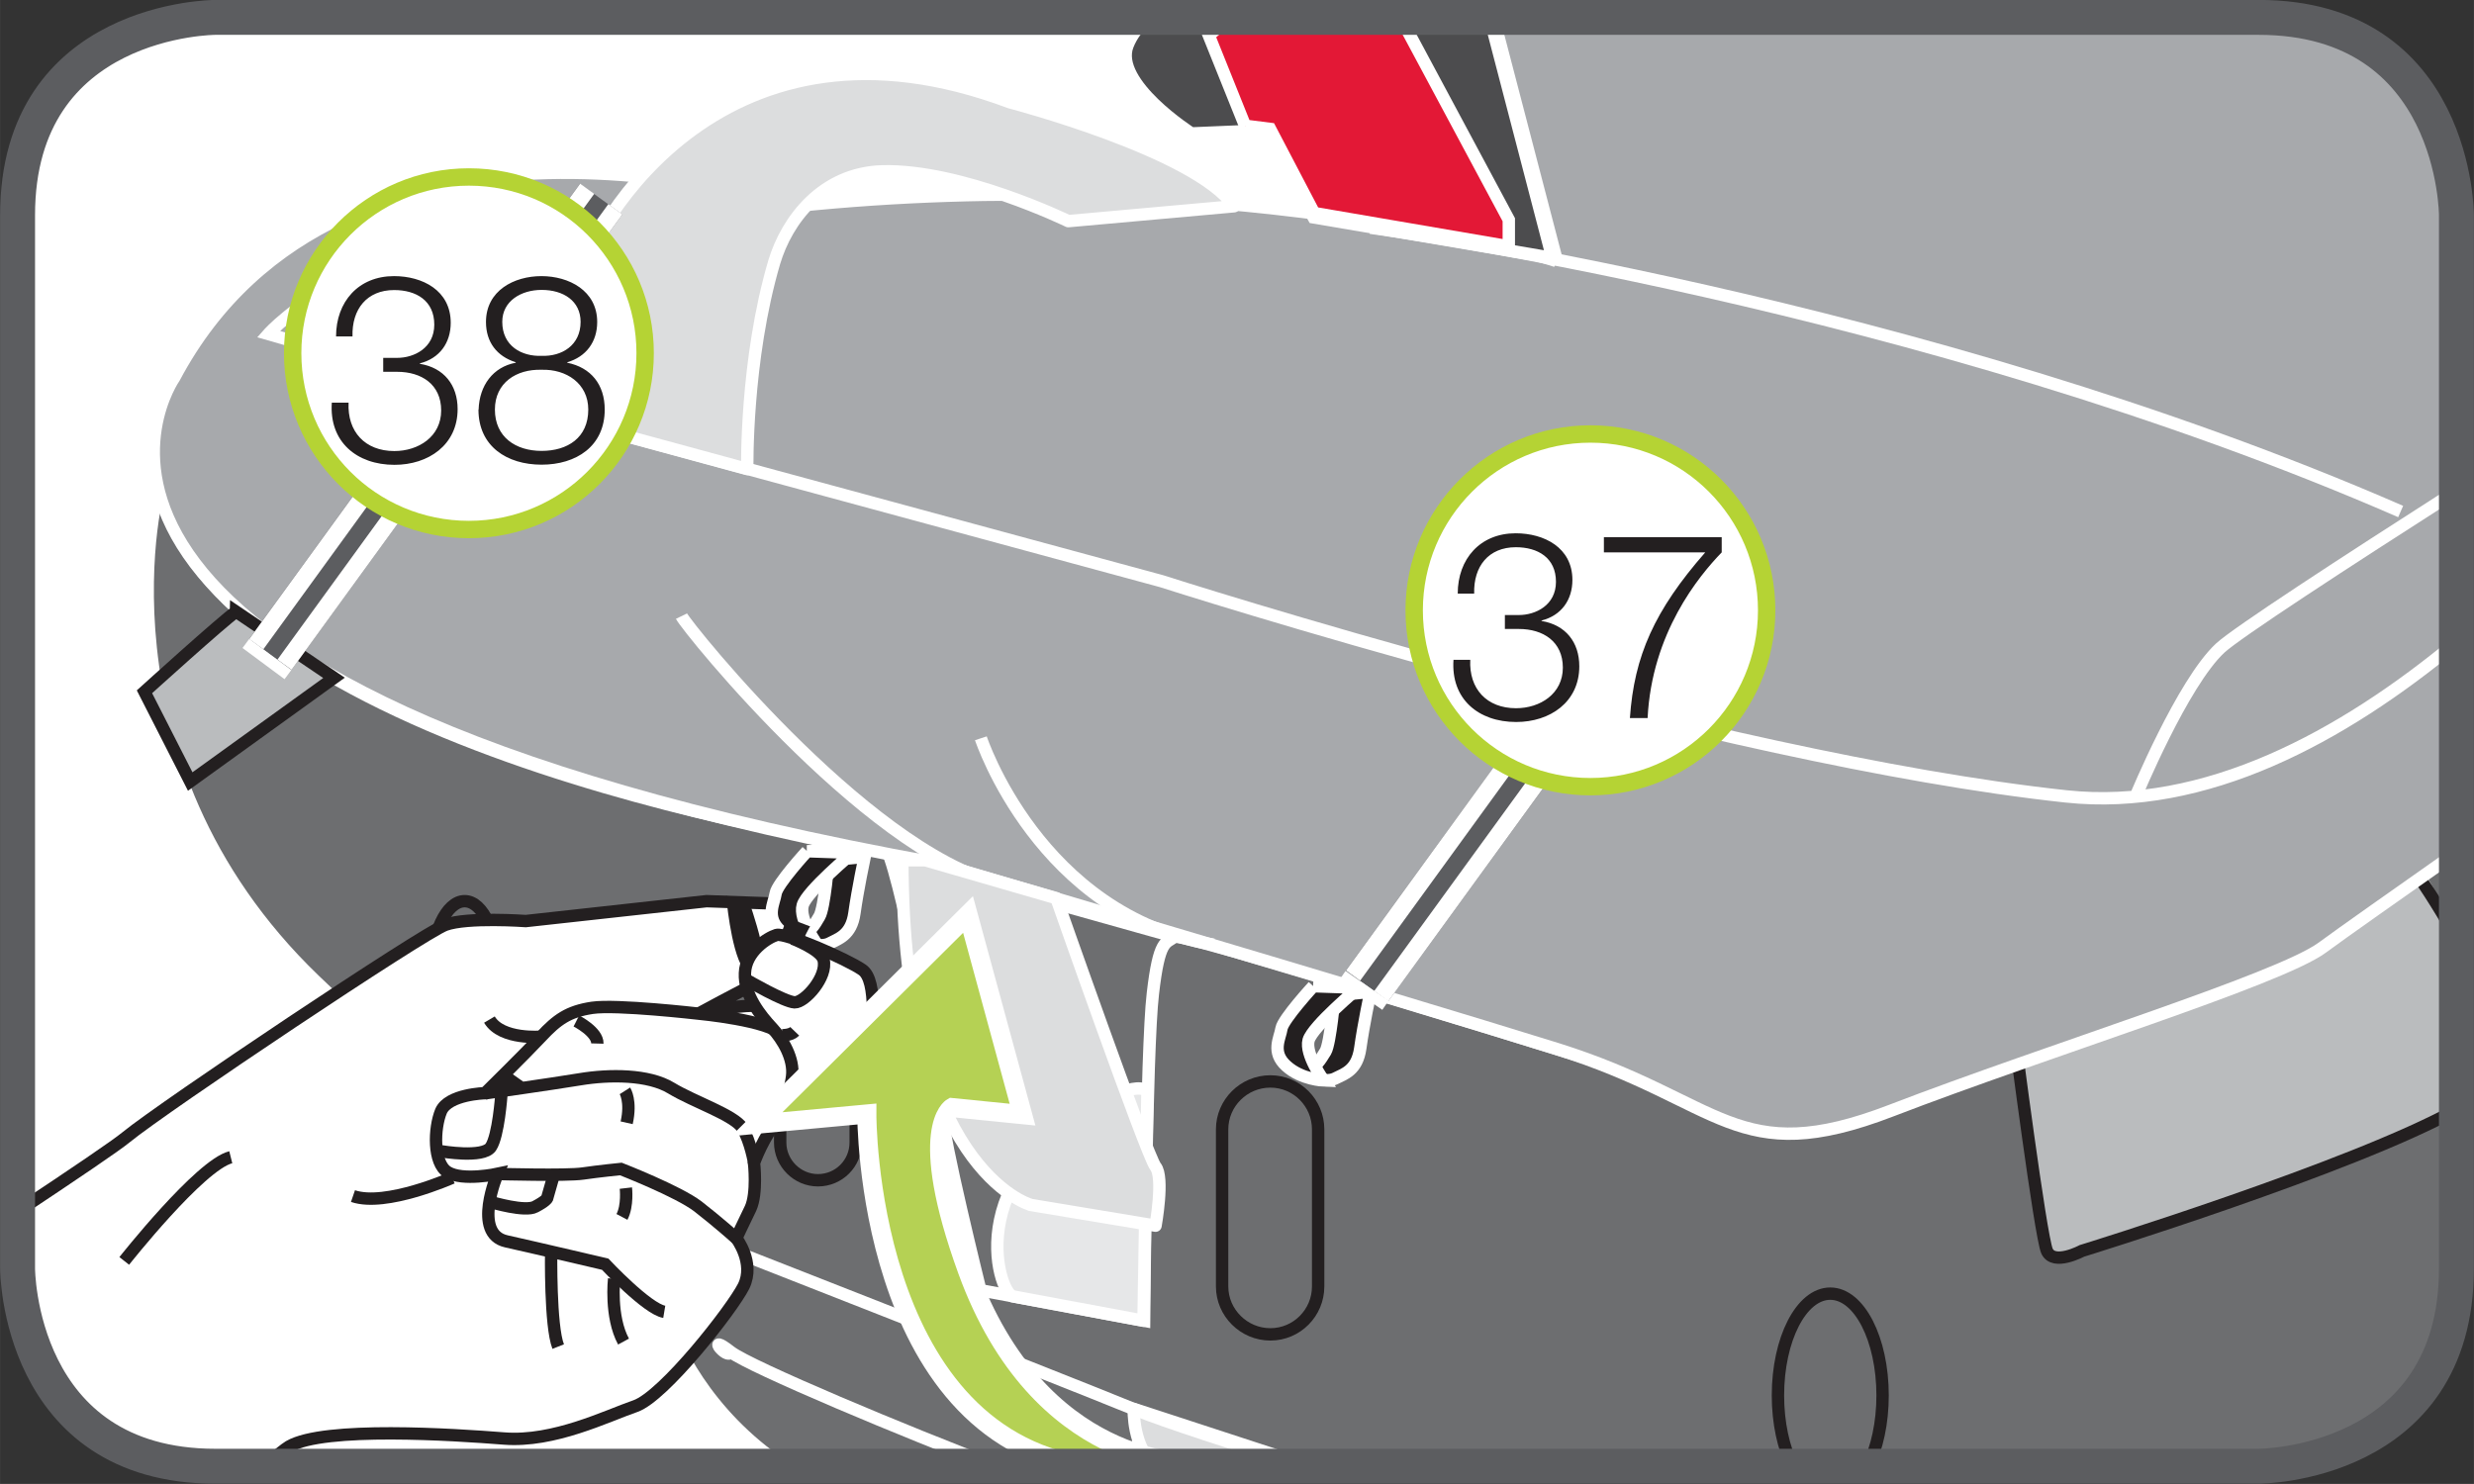 <?xml version="1.0" encoding="UTF-8"?>
<!DOCTYPE svg PUBLIC "-//W3C//DTD SVG 1.1//EN" "http://www.w3.org/Graphics/SVG/1.1/DTD/svg11.dtd">
<!-- Creator: CorelDRAW 2017 -->
<svg xmlns="http://www.w3.org/2000/svg" xml:space="preserve" width="25.001mm" height="15mm" version="1.1" style="shape-rendering:geometricPrecision; text-rendering:geometricPrecision; image-rendering:optimizeQuality; fill-rule:evenodd; clip-rule:evenodd"
viewBox="0 0 157.92 94.75"
 xmlns:xlink="http://www.w3.org/1999/xlink">
 <rect x="0" y="0" width="157.92" height="94.75" fill="#333333" stroke="none"/>
 <defs>
  <style type="text/css">
   <![CDATA[
    .str3 {stroke:white;stroke-width:1.22;stroke-miterlimit:10}
    .str7 {stroke:white;stroke-width:3.34;stroke-miterlimit:4}
    .str4 {stroke:#5C5D60;stroke-width:2.23;stroke-miterlimit:4}
    .str2 {stroke:#231F20;stroke-width:0.79;stroke-miterlimit:4}
    .str0 {stroke:white;stroke-width:0.79;stroke-miterlimit:4}
    .str8 {stroke:#B5D334;stroke-width:1.11;stroke-miterlimit:2.613}
    .str5 {stroke:#5C5D60;stroke-width:3.34;stroke-linejoin:bevel;stroke-miterlimit:4}
    .str6 {stroke:white;stroke-width:1.11;stroke-linejoin:bevel;stroke-miterlimit:4}
    .str1 {stroke:white;stroke-width:0.79;stroke-linecap:round;stroke-linejoin:round;stroke-miterlimit:4}
    .fil2 {fill:none;fill-rule:nonzero}
    .fil7 {fill:#231F20;fill-rule:nonzero}
    .fil8 {fill:#4C4C4E;fill-rule:nonzero}
    .fil1 {fill:#6D6E70;fill-rule:nonzero}
    .fil5 {fill:#A7A9AC;fill-rule:nonzero}
    .fil10 {fill:#B5D154;fill-rule:nonzero}
    .fil4 {fill:#BABCBE;fill-rule:nonzero}
    .fil6 {fill:#DCDDDE;fill-rule:nonzero}
    .fil9 {fill:#E31836;fill-rule:nonzero}
    .fil3 {fill:#E6E7E8;fill-rule:nonzero}
    .fil0 {fill:white;fill-rule:nonzero}
    .fil11 {fill:#231F20;fill-rule:nonzero}
   ]]>
  </style>
 </defs>
 <g id="Слой_x0020_1">
  <path class="fil0" d="M13.75 1.11c0,0 -12.63,0 -12.63,12.63l0 67.25c0,0 0,12.63 12.63,12.63l130.42 0c0,0 12.63,0 12.63,-12.63l0 -67.25c0,0 0,-12.63 -12.63,-12.63l-130.42 0z"/>
  <polygon class="fil1" points="57.6,54.94 74.96,59.81 74.96,85.99 58.54,84.32 55.73,57.55 "/>
  <polygon class="fil2 str0" points="57.6,54.94 74.96,59.81 74.96,85.99 58.54,84.32 55.73,57.55 "/>
  <path class="fil1" d="M10.21 31.12c-0.11,-0.49 -4.75,17.41 9.87,31.47 14.64,14.06 18.41,14.48 18.41,14.48l1.8 0 4.32 2.37c0,0 -2.65,2.51 -2.09,4.6 0.44,1.63 2.5,6.25 7.51,9.59l24.64 0c-0.65,-0.52 -1.3,-1.07 -1.93,-1.65l0.85 -1.39 8.89 3.04 61.7 0c0,0 12.63,0 12.63,-12.63l0 -10.99c-6.25,2.47 -22.24,8.47 -22.24,8.47 0,0 -1.67,-0.14 -2.23,-0.7 -0.56,-0.56 -3.9,-10.86 -3.9,-10.86 0,0 -12.12,5.39 -12.68,5.2 -0.56,-0.19 -40.24,-12.72 -40.8,-12.3 -0.56,0.42 -0.98,0.14 -1.38,3.62 -0.42,3.48 -0.56,20.89 -0.56,20.89l-10.45 -1.95c0,0 -2.52,-10.17 -2.36,-11 0.13,-0.84 -3.08,-17.41 -3.77,-17.27 -0.69,0.14 -42.34,-6.13 -46.24,-22.98zm146.6 22.96c-1.58,1.08 -2.54,1.78 -2.45,1.83 0.18,0.12 1.29,2.16 2.45,4.53l0 -6.36z"/>
  <path class="fil2 str0" d="M10.21 31.12c-0.11,-0.49 -4.75,17.41 9.87,31.47 14.64,14.06 18.41,14.48 18.41,14.48l1.8 0 4.32 2.37c0,0 -2.65,2.51 -2.09,4.6 0.44,1.63 2.5,6.25 7.51,9.59m24.64 0c-0.65,-0.52 -1.3,-1.07 -1.93,-1.65l0.85 -1.39 8.89 3.04m74.34 -39.55c-1.58,1.08 -2.54,1.78 -2.45,1.83 0.18,0.12 1.29,2.16 2.45,4.53m0 9.57c-6.25,2.47 -22.24,8.47 -22.24,8.47 0,0 -1.67,-0.14 -2.23,-0.7 -0.56,-0.56 -3.9,-10.86 -3.9,-10.86 0,0 -12.12,5.39 -12.68,5.2 -0.56,-0.19 -40.24,-12.72 -40.8,-12.3 -0.56,0.42 -0.98,0.14 -1.38,3.62 -0.42,3.48 -0.56,20.89 -0.56,20.89l-10.45 -1.95c0,0 -2.52,-10.17 -2.36,-11 0.13,-0.84 -3.08,-17.41 -3.77,-17.27 -0.69,0.14 -42.34,-6.13 -46.24,-22.98"/>
  <path class="fil3" d="M64.64 82.76c-0.91,-0.17 -3.63,-8.43 7.2,-13.11 0,0 1.43,-0.49 1.4,0.29 -0.02,0.78 -0.25,14.39 -0.25,14.39l-8.36 -1.56z"/>
  <path class="fil2 str1" d="M64.64 82.76c-0.91,-0.17 -3.63,-8.43 7.2,-13.11 0,0 1.43,-0.49 1.4,0.29 -0.02,0.78 -0.25,14.39 -0.25,14.39l-8.36 -1.56z"/>
  <path class="fil4" d="M128.57 65.94l25.78 -10.03c0,0 1.2,1.72 2.45,3.96l0 10.98c-6.61,3.68 -23.91,9.02 -23.91,9.02 0,0 -1.81,0.97 -2.23,0 -0.42,-0.98 -2.09,-13.93 -2.09,-13.93z"/>
  <path class="fil2 str2" d="M128.57 65.94l25.78 -10.03c0,0 1.2,1.72 2.45,3.96m0 10.98c-6.61,3.68 -23.91,9.02 -23.91,9.02 0,0 -1.81,0.97 -2.23,0 -0.42,-0.98 -2.09,-13.93 -2.09,-13.93"/>
  <path class="fil5" d="M99.38 16.69c-0.74,-0.37 -21.9,-6.31 -48.64,-3.53 0,0 -28.86,-9.29 -39.62,10.95 0,0 -13.86,19.68 48.71,31.01 0,0 28.95,8.55 39.55,11.86 10.58,3.31 11.41,7.76 21.35,3.93 9.94,-3.83 24.71,-8.36 27.5,-10.4 1.26,-0.93 4.94,-3.52 8.58,-6.08l0 -40.68c0,0 0,-12.63 -12.63,-12.63l-48.85 0 4.06 15.57z"/>
  <path class="fil2 str0" d="M99.38 16.69c-0.74,-0.37 -21.9,-6.31 -48.64,-3.53 0,0 -28.86,-9.29 -39.62,10.95 0,0 -13.86,19.68 48.71,31.01 0,0 28.95,8.55 39.55,11.86 10.58,3.31 11.41,7.76 21.35,3.93 9.94,-3.83 24.71,-8.36 27.5,-10.4 1.26,-0.93 4.94,-3.52 8.58,-6.08m-61.48 -53.31l4.06 15.57"/>
  <path class="fil2 str0" d="M87.48 14.54c0,0 35.12,4.75 65.76,18.12"/>
  <path class="fil2 str0" d="M136.33 50.85c0,0 2.99,-7.24 5.39,-9.47 1.06,-0.98 7.84,-5.4 15.09,-10.04m0 9.66c-7.32,6.07 -16.05,10.8 -24.93,9.85 -22.46,-2.41 -57.73,-13.74 -57.73,-13.74l-38.99 -10.58 -18.03 -5.2c0,0 6.26,-7.13 22.04,-7.83"/>
  <path class="fil2 str0" d="M43.5 39.34c0.36,0.74 12.61,15.97 21.17,17.27"/>
  <path class="fil2 str0" d="M62.61 47.14c0,0 3.72,11.33 14.86,13.18"/>
  <path class="fil6" d="M72.37 89.96c0,0 -0.1,2.49 1.4,3.67l9.84 0 -11.23 -3.67z"/>
  <path class="fil2 str1" d="M72.37 89.96c0,0 -0.1,2.49 1.4,3.67m9.84 0l-11.23 -3.67"/>
  <path class="fil2 str0" d="M43.85 78.71c0,0 23.51,9.21 28.52,11.26 2.01,0.82 6.28,2.19 10.96,3.67"/>
  <path class="fil4" d="M15.06 39.06c-0.82,0.56 -5.84,5.11 -5.84,5.11l2.92 5.73 9.18 -6.62 -6.26 -4.23z"/>
  <path class="fil2 str2" d="M15.06 39.06c-0.82,0.56 -5.84,5.11 -5.84,5.11l2.92 5.73 9.18 -6.62 -6.26 -4.23z"/>
  <path class="fil6" d="M65.76 76.92c0,0 -8.16,-2.3 -8.16,-21.99l1.47 0 8.36 2.42c0,0 5.77,16.44 6.33,17.14 0.56,0.69 0,3.77 0,3.77l-8 -1.33z"/>
  <path class="fil2 str1" d="M65.76 76.92c0,0 -8.16,-2.3 -8.16,-21.99l1.47 0 8.36 2.42c0,0 5.77,16.44 6.33,17.14 0.56,0.69 0,3.77 0,3.77l-8 -1.33z"/>
  <path class="fil6" d="M38.88 27.55c0,0 -3.19,-5.29 -2.07,-9.37 1.11,-4.08 9.47,-18.48 27.65,-11.65 0,0 11.9,3.11 14.31,6.64l-10.58 0.95c0,0 -6.82,-3.32 -11.88,-3.18 -3.81,0.11 -6.08,3.1 -6.89,5.8 -1.85,6.29 -1.72,13.21 -1.72,13.21l-8.82 -2.4z"/>
  <path class="fil2 str1" d="M38.88 27.55c0,0 -3.19,-5.29 -2.07,-9.37 1.11,-4.08 9.47,-18.48 27.65,-11.65 0,0 11.9,3.11 14.31,6.64l-10.58 0.95c0,0 -6.82,-3.32 -11.88,-3.18 -3.81,0.11 -6.08,3.1 -6.89,5.8 -1.85,6.29 -1.72,13.21 -1.72,13.21l-8.82 -2.4z"/>
  <path class="fil2 str2" d="M81.09 85.2c-1.69,0 -3.08,-1.38 -3.08,-3.06l0 -10.03c0,-1.68 1.38,-3.06 3.08,-3.06 1.69,0 3.05,1.38 3.05,3.06l0 10.03c0,1.68 -1.36,3.06 -3.05,3.06"/>
  <path class="fil2 str2" d="M52.21 75.36c-1.32,0 -2.41,-1.09 -2.41,-2.41l0 -8.54c0,-1.33 1.09,-2.42 2.41,-2.42 1.34,0 2.41,1.09 2.41,2.42l0 8.54c0,1.33 -1.07,2.41 -2.41,2.41"/>
  <path class="fil2 str2" d="M120.17 89.1c0,1.76 -0.36,3.36 -0.94,4.53m-4.8 0c-0.58,-1.17 -0.94,-2.77 -0.94,-4.53 0,-3.59 1.49,-6.5 3.34,-6.5 1.85,0 3.34,2.91 3.34,6.5"/>
  <path class="fil2 str2" d="M31.78 62.18c0,2.56 -0.94,4.64 -2.12,4.64 -1.18,0 -2.14,-2.08 -2.14,-4.64 0,-2.57 0.96,-4.64 2.14,-4.64 1.18,0 2.12,2.08 2.12,4.64"/>
  <path class="fil0" d="M1.11 77.36c3.66,-2.43 6.33,-4.24 6.93,-4.74 2.43,-1.99 18.99,-13.06 20.39,-13.57 1.4,-0.51 5.13,-0.24 5.13,-0.24l11.54 -1.27 4.01 0.14c0,0 2.45,0.91 2.16,1.73 -0.31,0.82 -0.62,2.19 -2.47,3.1 -1.83,0.91 -4.21,2.21 -4.21,2.21 0,0 3.94,-0.99 5.15,-0.2 4.19,2.69 1.03,5.81 0.02,6.88 -1,1.07 -1.63,2.85 -1.63,2.85 0,0 0.22,1.94 -0.22,2.9 -0.47,0.96 -0.91,1.91 -0.91,1.91 0,0 1.2,1.56 0.47,3.06 -0.76,1.5 -5.1,7.03 -6.91,7.66 -1.83,0.63 -5.21,2.32 -8.38,2.07 -3.19,-0.25 -11.48,-0.8 -13.73,0.51 -0.25,0.15 -0.81,0.6 -1.59,1.27l-3.11 0c-12.63,0 -12.63,-12.63 -12.63,-12.63l0 -3.63z"/>
  <path class="fil2 str2" d="M1.11 77.36c3.66,-2.43 6.33,-4.24 6.93,-4.74 2.43,-1.99 18.99,-13.06 20.39,-13.57 1.4,-0.51 5.13,-0.24 5.13,-0.24l11.54 -1.27 4.01 0.14c0,0 2.45,0.91 2.16,1.73 -0.31,0.82 -0.62,2.19 -2.47,3.1 -1.83,0.91 -4.21,2.21 -4.21,2.21 0,0 3.94,-0.99 5.15,-0.2 4.19,2.69 1.03,5.81 0.02,6.88 -1,1.07 -1.63,2.85 -1.63,2.85 0,0 0.22,1.94 -0.22,2.9 -0.47,0.96 -0.91,1.91 -0.91,1.91 0,0 1.2,1.56 0.47,3.06 -0.76,1.5 -5.1,7.03 -6.91,7.66 -1.83,0.63 -5.21,2.32 -8.38,2.07 -3.19,-0.25 -11.48,-0.8 -13.73,0.51 -0.25,0.15 -0.81,0.6 -1.59,1.27"/>
  <path class="fil2 str2" d="M42.4 83.76c-1.09,-0.18 -3.77,-3.04 -3.77,-3.04 0,0 -4.12,-0.97 -6.31,-1.46 -2.21,-0.49 -0.56,-4.31 -0.56,-4.31 0,0 -2.23,0.48 -3.19,-0.11 -0.94,-0.58 -0.87,-2.8 -0.42,-3.89 0.47,-1.09 2.81,-1.15 2.81,-1.15 0,0 2.58,-2.54 3.59,-3.62 1,-1.07 1.72,-1.6 3.25,-1.83 1.54,-0.23 6.77,0.37 6.77,0.37 0,0 4.61,0.43 5.33,1.37"/>
  <path class="fil2 str2" d="M31.78 74.96c0,0 4.41,0.12 5.42,-0.03 1.02,-0.15 2.43,-0.29 2.43,-0.29 0,0 3.65,1.42 4.92,2.39 1.25,0.97 2.45,2.04 2.45,2.04"/>
  <path class="fil2 str2" d="M28.17 73.51c0,0 2.67,0.46 3.16,-0.27 0.49,-0.72 0.67,-3.31 0.67,-3.31"/>
  <path class="fil2 str2" d="M31.4 76.77c0,0 2.12,0.63 2.76,0.28 0.67,-0.35 0.76,-0.53 0.76,-0.53l0.42 -1.47"/>
  <path class="fil2 str2" d="M33.22 69.42l-0.82 -0.58 -1.43 0.97c0,0 4.19,-0.59 6.06,-0.9 1.87,-0.31 4.37,-0.32 5.82,0.57 1.45,0.88 4.01,1.71 4.55,2.56 0.51,0.85 0.74,2.23 0.74,2.23"/>
  <path class="fil2 str2" d="M39.89 69.65c0,0 0.42,0.66 0.11,2.04"/>
  <path class="fil2 str2" d="M39.95 75.86c0,0 0.13,1.12 -0.25,1.84"/>
  <path class="fil2 str2" d="M36.79 65.19c0,0 1.36,0.69 1.34,1.44"/>
  <path class="fil2 str2" d="M35.18 79.95c0,0 -0.07,4.72 0.45,6.03"/>
  <path class="fil2 str2" d="M39.2 81.66c0,0 -0.27,2.4 0.6,4"/>
  <path class="fil2 str2" d="M28.86 75.2c0,0 -4.23,1.89 -6.33,1.17"/>
  <path class="fil2 str2" d="M34.56 66.19c0,0 -2.54,0.23 -3.32,-1.09"/>
  <path class="fil2 str2" d="M7.93 80.51c0,0 4.84,-6.13 6.8,-6.62"/>
  <path class="fil7" d="M52.88 54.93c0,0 -0.25,3.06 -0.58,3.59 -0.31,0.53 -0.65,1.13 -1.03,0.89 -0.38,-0.24 0.29,0.78 0.29,0.78 0,0 0.82,0.33 1.38,0.05 0.53,-0.29 1.4,-0.49 1.6,-1.94 0.2,-1.45 0.65,-3.59 0.65,-3.59l-2.32 0.23z"/>
  <path class="fil2 str0" d="M52.88 54.93c0,0 -0.25,3.06 -0.58,3.59 -0.31,0.53 -0.65,1.13 -1.03,0.89 -0.38,-0.24 0.29,0.78 0.29,0.78 0,0 0.82,0.33 1.38,0.05 0.53,-0.29 1.4,-0.49 1.6,-1.94 0.2,-1.45 0.65,-3.59 0.65,-3.59l-2.32 0.23z"/>
  <path class="fil7" d="M51.52 54.35c0,0 -1.92,2.09 -2.01,2.7 -0.09,0.61 -0.67,1.51 0.31,2.39 0.96,0.88 2.38,0.93 2.38,0.93 0,0 -1.23,-1.66 -0.96,-2.57 0.27,-0.91 3.19,-3.35 3.19,-3.35l-2.92 -0.1z"/>
  <path class="fil2 str0" d="M51.52 54.35c0,0 -1.92,2.09 -2.01,2.7 -0.09,0.61 -0.67,1.51 0.31,2.39 0.96,0.88 2.38,0.93 2.38,0.93 0,0 -1.23,-1.66 -0.96,-2.57 0.27,-0.91 3.19,-3.35 3.19,-3.35l-2.92 -0.1z"/>
  <path class="fil7" d="M46.35 57.17c0,0 0.27,3.4 1.07,4.66 0.8,1.26 0.82,1.53 1.98,1.03 1.18,-0.5 1.76,-1.78 1.78,-2.32 0,-0.54 0.53,-1.39 0.53,-1.39l-1.47 -0.56c0,0 -0.67,1.93 -1.07,2.61 -0.42,0.68 -0.42,0.57 -0.47,-0.28 -0.04,-0.85 -0.74,-2.93 -0.74,-2.93l-1.63 -0.81z"/>
  <path class="fil0" d="M49.76 71.41c0,0 3.03,0.07 3.88,-0.55 0.85,-0.62 1.92,-1.6 1.96,-3.27 0.07,-1.66 0.45,-4.98 -0.56,-5.67 -0.98,-0.68 -4.9,-2.39 -5.48,-2.22 -0.56,0.17 -1.96,1.05 -2.01,2.43 -0.07,1.39 1,2.72 1.72,3.49 0.71,0.76 1.43,1.99 1.29,3.1 -0.13,1.11 -0.8,2.7 -0.8,2.7z"/>
  <path class="fil2 str2" d="M49.76 71.41c0,0 3.03,0.07 3.88,-0.55 0.85,-0.62 1.92,-1.6 1.96,-3.27 0.07,-1.66 0.45,-4.98 -0.56,-5.67 -0.98,-0.68 -4.9,-2.39 -5.48,-2.22 -0.56,0.17 -1.96,1.05 -2.01,2.43 -0.07,1.39 1,2.72 1.72,3.49 0.71,0.76 1.43,1.99 1.29,3.1 -0.13,1.11 -0.8,2.7 -0.8,2.7z"/>
  <path class="fil2 str2" d="M47.71 62.6c0,0 2.36,1.37 3.01,1.4 0.65,0.02 2.12,-1.63 1.85,-2.71 -0.16,-0.66 -1.98,-1.36 -1.98,-1.36"/>
  <path class="fil2 str2" d="M49.91 66.1c0,0 0.56,0.02 0.82,-0.25"/>
  <path class="fil7" d="M85.19 63.55c0,0 -0.27,3.06 -0.58,3.59 -0.33,0.53 -0.67,1.13 -1.05,0.89 -0.36,-0.24 0.29,0.78 0.29,0.78 0,0 0.82,0.33 1.38,0.05 0.56,-0.29 1.4,-0.49 1.6,-1.94 0.2,-1.45 0.65,-3.59 0.65,-3.59l-2.3 0.23z"/>
  <path class="fil2 str0" d="M85.19 63.55c0,0 -0.27,3.06 -0.58,3.59 -0.33,0.53 -0.67,1.13 -1.05,0.89 -0.36,-0.24 0.29,0.78 0.29,0.78 0,0 0.82,0.33 1.38,0.05 0.56,-0.29 1.4,-0.49 1.6,-1.94 0.2,-1.45 0.65,-3.59 0.65,-3.59l-2.3 0.23z"/>
  <path class="fil7" d="M83.83 62.97c0,0 -1.92,2.09 -2.03,2.7 -0.09,0.61 -0.67,1.51 0.31,2.39 0.96,0.88 2.38,0.93 2.38,0.93 0,0 -1.2,-1.66 -0.96,-2.57 0.27,-0.91 3.19,-3.35 3.19,-3.35l-2.9 -0.1z"/>
  <path class="fil2 str0" d="M83.83 62.97c0,0 -1.92,2.09 -2.03,2.7 -0.09,0.61 -0.67,1.51 0.31,2.39 0.96,0.88 2.38,0.93 2.38,0.93 0,0 -1.2,-1.66 -0.96,-2.57 0.27,-0.91 3.19,-3.35 3.19,-3.35l-2.9 -0.1"/>
  <path class="fil2 str0" d="M46.64 86.32c-0.18,0.56 -1.67,-1.3 0,0 1.24,0.96 11.34,5.19 16.95,7.31"/>
  <path class="fil8" d="M80.8 8.32l-4.75 0.2c0,0 -5.01,-3.19 -4.08,-5.61 0.27,-0.71 0.76,-1.3 1.31,-1.79l21.81 0 4 15.35 -15.24 -2.59 -3.05 -5.56z"/>
  <path class="fil2 str0" d="M80.8 8.32l-4.75 0.2c0,0 -5.01,-3.19 -4.08,-5.61 0.27,-0.71 0.76,-1.3 1.31,-1.79m21.81 0l4 15.35 -15.24 -2.59 -3.05 -5.56"/>
  <polygon class="fil9" points="79.48,8.04 77.17,2.26 78.51,1.11 89.39,1.11 96.31,14.04 96.31,15.74 83.87,13.61 81.06,8.24 "/>
  <path class="fil2 str0" d="M79.48 8.04l-2.32 -5.78 1.35 -1.15m10.88 0l6.92 12.92 0 1.7 -12.43 -2.13 -2.81 -5.37 -1.58 -0.2"/>
  <path class="fil10" d="M76.03 93.39c0,0 -9.69,0.35 -14.28,-12.27 -3.3,-9.08 -0.98,-10.4 -0.98,-10.4l4.5 0.45 -3.48 -12.78 -13.48 13.39 7.02 -0.65c0,0 -0.1,20.34 14.02,22.5l5.19 0c0.49,-0.06 0.98,-0.14 1.49,-0.24z"/>
  <path class="fil2 str3" d="M76.03 93.39c0,0 -9.69,0.35 -14.28,-12.27 -3.3,-9.08 -0.98,-10.4 -0.98,-10.4l4.5 0.45 -3.48 -12.78 -13.48 13.39 7.02 -0.65c0,0 -0.1,20.34 14.02,22.5m5.19 0c0.49,-0.06 0.98,-0.14 1.49,-0.24"/>
  <path class="fil2 str4" d="M13.75 1.11c0,0 -12.63,0 -12.63,12.63l0 67.25c0,0 0,12.63 12.63,12.63l130.42 0c0,0 12.63,0 12.63,-12.63l0 -67.25c0,0 0,-12.63 -12.63,-12.63l-130.42 0z"/>
  <line class="fil2 str5" x1="87.26" y1="62.95" x2="108.41" y2= "33.87" />
  <line class="fil2 str6" x1="86.37" y1="62.29" x2="107.49" y2= "33.21" />
  <line class="fil2 str6" x1="88.17" y1="63.6" x2="109.3" y2= "34.52" />
  <line class="fil2 str7" x1="87.26" y1="62.95" x2="86.86" y2= "63.53" />
  <path class="fil0" d="M112.77 38.97c0,6.21 -5.04,11.26 -11.25,11.26 -6.22,0 -11.25,-5.04 -11.25,-11.26 0,-6.21 5.04,-11.26 11.25,-11.26 6.22,0 11.25,5.04 11.25,11.26z"/>
  <path class="fil2 str8" d="M112.77 38.97c0,6.21 -5.04,11.26 -11.25,11.26 -6.22,0 -11.25,-5.04 -11.25,-11.26 0,-6.21 5.04,-11.26 11.25,-11.26 6.22,0 11.25,5.04 11.25,11.26z"/>
  <path class="fil11" d="M92.78 42.12c-0.18,2.51 1.59,3.98 4,3.98 2.16,0 4.03,-1.27 4.03,-3.56 0,-1.53 -0.87,-2.64 -2.41,-2.89l0 -0.03c1.27,-0.32 1.97,-1.32 1.97,-2.59 0,-2.07 -1.81,-2.98 -3.62,-2.98 -2.27,0 -3.7,1.64 -3.7,3.85l1.05 0c-0.05,-1.74 0.92,-2.96 2.66,-2.96 1.4,0 2.56,0.67 2.56,2.21 0,1.49 -1.29,2.12 -2.37,2.12l-0.89 0 0 0.89 0.89 0c1.55,0 2.81,0.8 2.81,2.47 0,1.67 -1.45,2.59 -2.99,2.59 -1.87,0 -3.01,-1.24 -2.92,-3.09l-1.06 0zm11.25 3.73l1.14 0c0.27,-5.43 3.26,-9.06 4.73,-10.58l0 -0.97 -7.52 0 0 0.97 6.47 0c-3.24,3.7 -4.54,6.62 -4.81,10.58z"/>
  <line class="fil2 str5" x1="17.25" y1="41.79" x2="38.37" y2= "12.71" />
  <line class="fil2 str6" x1="16.36" y1="41.13" x2="37.48" y2= "12.05" />
  <line class="fil2 str6" x1="18.16" y1="42.44" x2="39.28" y2= "13.36" />
  <line class="fil2 str7" x1="17.25" y1="41.79" x2="16.82" y2= "42.37" />
  <path class="fil0" d="M41.18 22.55c0,6.21 -5.04,11.26 -11.25,11.26 -6.22,0 -11.25,-5.04 -11.25,-11.26 0,-6.21 5.04,-11.25 11.25,-11.25 6.22,0 11.25,5.04 11.25,11.25z"/>
  <path class="fil2 str8" d="M41.18 22.55c0,6.21 -5.04,11.26 -11.25,11.26 -6.22,0 -11.25,-5.04 -11.25,-11.26 0,-6.21 5.04,-11.25 11.25,-11.25 6.22,0 11.25,5.04 11.25,11.25z"/>
  <path class="fil11" d="M21.18 25.7c-0.18,2.51 1.59,3.98 4,3.98 2.16,0 4.03,-1.27 4.03,-3.56 0,-1.53 -0.87,-2.64 -2.41,-2.89l0 -0.03c1.27,-0.32 1.97,-1.32 1.97,-2.59 0,-2.07 -1.81,-2.98 -3.62,-2.98 -2.27,0 -3.7,1.64 -3.7,3.85l1.05 0c-0.05,-1.74 0.92,-2.96 2.66,-2.96 1.4,0 2.56,0.67 2.56,2.21 0,1.49 -1.29,2.12 -2.37,2.12l-0.89 0 0 0.89 0.89 0c1.55,0 2.81,0.8 2.81,2.47 0,1.67 -1.45,2.59 -2.99,2.59 -1.87,0 -3.01,-1.24 -2.92,-3.09l-1.06 0zm9.36 0.45c0,2.35 1.82,3.52 4.03,3.52 2.2,0 4.03,-1.17 4.03,-3.52 0,-1.59 -0.87,-2.68 -2.39,-2.99l0 -0.03c1.2,-0.35 1.91,-1.3 1.91,-2.57 0,-2.01 -1.82,-2.93 -3.56,-2.93 -1.74,0 -3.54,0.92 -3.54,2.93 0,1.28 0.69,2.19 1.9,2.57l0 0.03c-1.45,0.27 -2.32,1.45 -2.37,2.99zm4.03 -3.43c-1.26,0.05 -2.51,-0.62 -2.51,-2.17 0,-1.34 1.22,-2.04 2.51,-2.04 1.4,0 2.49,0.71 2.49,2.04 0,1.5 -1.2,2.22 -2.49,2.17zm-2.98 3.43c0,-1.71 1.37,-2.59 2.98,-2.54 1.57,-0.05 2.98,0.87 2.98,2.54 0,1.8 -1.32,2.64 -2.98,2.64 -1.66,0 -2.98,-0.89 -2.98,-2.64z"/>
 </g>
</svg>
